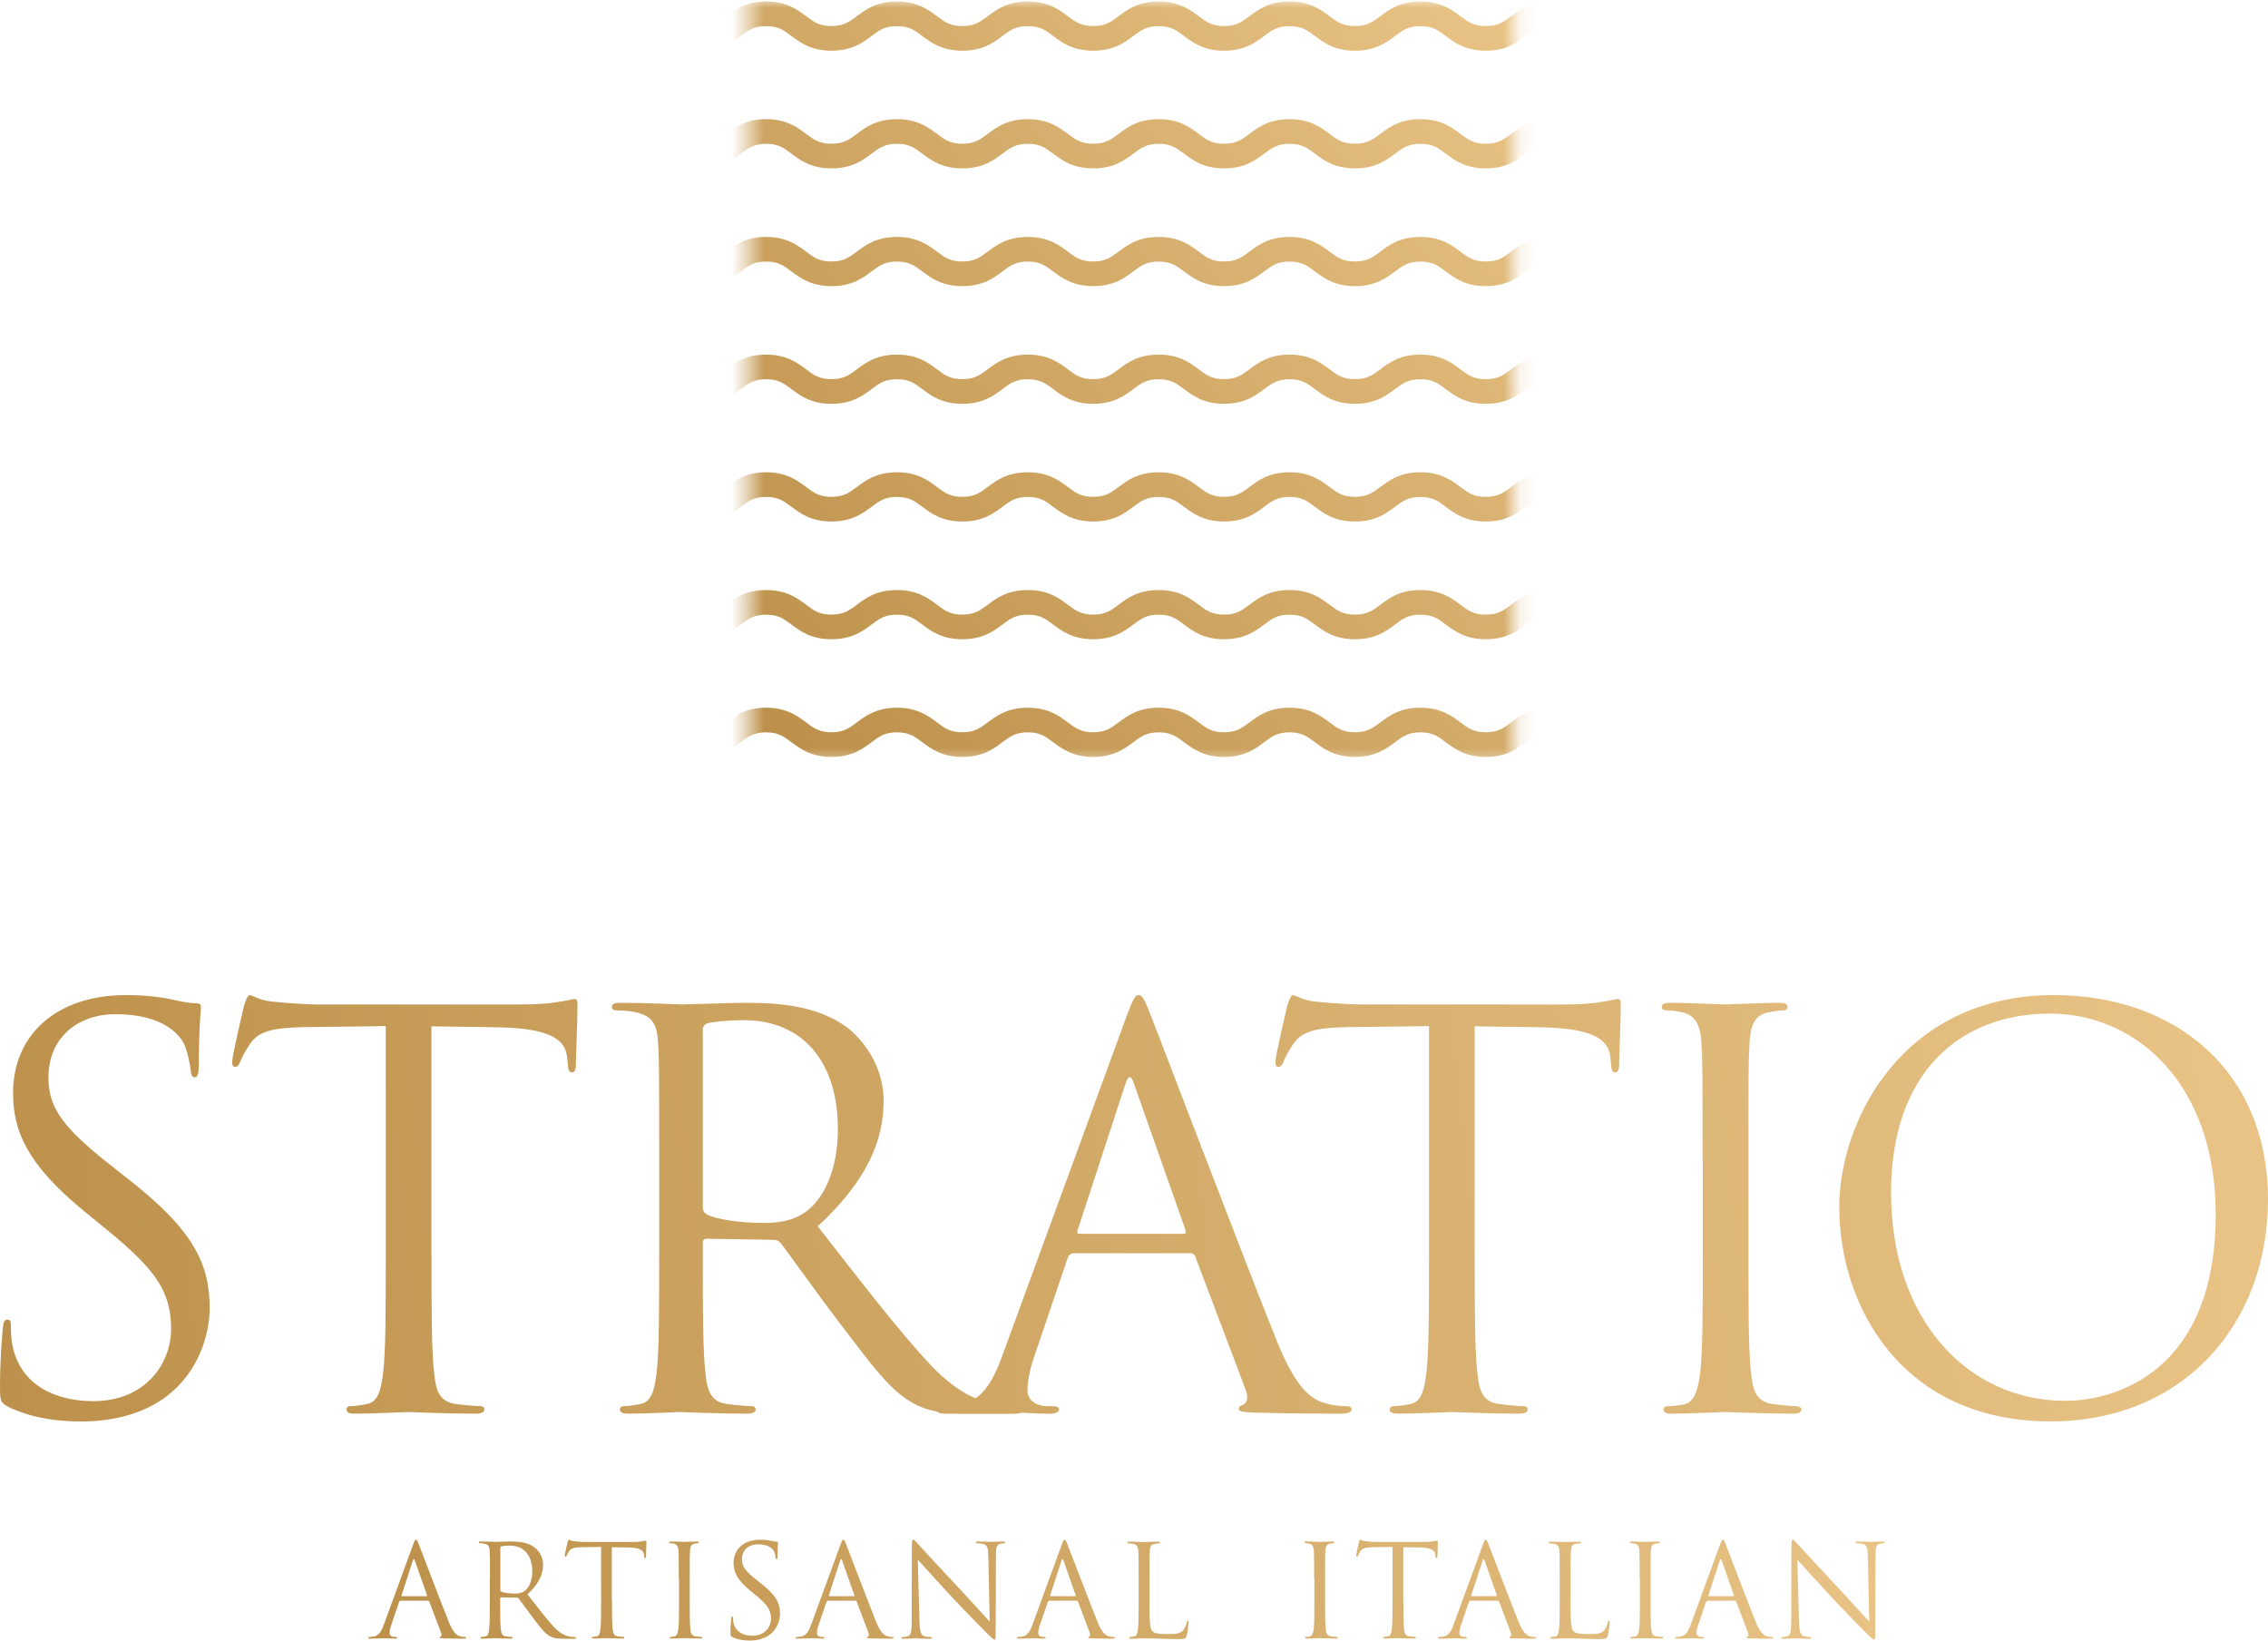<svg width="141" height="102" viewBox="0 0 141 102" fill="none" xmlns="http://www.w3.org/2000/svg">
<g clip-path="url(#clip0_1_617)">
<path d="M0.507 87.46C0.031 87.223 0 87.089 0 86.175C0 84.483 0.134 83.131 0.171 82.59C0.207 82.218 0.274 82.048 0.439 82.048C0.641 82.048 0.677 82.151 0.677 82.419C0.677 82.724 0.677 83.198 0.78 83.668C1.287 86.17 3.525 87.115 5.794 87.115C9.045 87.115 10.637 84.782 10.637 82.621C10.637 80.288 9.655 78.937 6.74 76.537L5.215 75.289C1.623 72.348 0.812 70.253 0.812 67.952C0.812 64.335 3.52 61.869 7.82 61.869C9.144 61.869 10.126 62.003 10.968 62.204C11.614 62.338 11.883 62.374 12.152 62.374C12.421 62.374 12.493 62.441 12.493 62.612C12.493 62.782 12.359 63.896 12.359 66.198C12.359 66.739 12.291 66.977 12.121 66.977C11.919 66.977 11.883 66.806 11.852 66.538C11.816 66.13 11.614 65.217 11.413 64.846C11.211 64.474 10.296 63.055 7.179 63.055C4.843 63.055 3.013 64.51 3.013 66.977C3.013 68.901 3.892 70.119 7.143 72.657L8.089 73.4C12.085 76.543 13.036 78.642 13.036 81.346C13.036 82.734 12.493 85.303 10.157 86.96C8.699 87.976 6.869 88.379 5.045 88.379C3.453 88.379 1.897 88.141 0.507 87.465V87.46Z" fill="url(#paint0_linear_1_617)"/>
<path d="M26.826 78.096C26.826 81.341 26.826 84.014 26.997 85.433C27.1 86.413 27.302 87.156 28.32 87.29C28.796 87.357 29.54 87.424 29.845 87.424C30.046 87.424 30.113 87.527 30.113 87.625C30.113 87.796 29.943 87.894 29.571 87.894C27.71 87.894 25.575 87.79 25.405 87.79C25.234 87.79 23.099 87.894 22.086 87.894C21.714 87.894 21.544 87.826 21.544 87.625C21.544 87.522 21.611 87.424 21.812 87.424C22.117 87.424 22.526 87.357 22.831 87.29C23.508 87.156 23.678 86.413 23.813 85.433C23.983 84.014 23.983 81.341 23.983 78.096V63.793C22.324 63.829 20.629 63.829 18.97 63.86C16.871 63.896 16.054 64.129 15.517 64.944C15.145 65.516 15.041 65.754 14.943 65.991C14.84 66.259 14.742 66.332 14.602 66.332C14.498 66.332 14.431 66.228 14.431 66.027C14.431 65.687 15.108 62.782 15.176 62.514C15.243 62.312 15.377 61.874 15.512 61.874C15.749 61.874 16.085 62.209 17 62.281C17.982 62.385 19.269 62.452 19.678 62.452H32.377C33.463 62.452 34.238 62.385 34.781 62.281C35.288 62.214 35.592 62.111 35.732 62.111C35.903 62.111 35.903 62.312 35.903 62.519C35.903 63.535 35.799 65.867 35.799 66.239C35.799 66.543 35.696 66.677 35.561 66.677C35.391 66.677 35.324 66.574 35.293 66.105C35.293 65.971 35.257 65.867 35.257 65.733C35.153 64.717 34.342 63.943 31.09 63.876C29.669 63.84 28.248 63.84 26.821 63.809V78.111L26.826 78.096Z" fill="url(#paint1_linear_1_617)"/>
<path d="M40.983 72.147C40.983 66.874 40.983 65.924 40.916 64.846C40.849 63.695 40.58 63.153 39.459 62.921C39.19 62.854 38.611 62.818 38.306 62.818C38.172 62.818 38.037 62.751 38.037 62.617C38.037 62.416 38.208 62.349 38.58 62.349C40.105 62.349 42.239 62.452 42.405 62.452C42.777 62.452 45.351 62.349 46.4 62.349C48.535 62.349 50.804 62.55 52.598 63.834C53.446 64.443 54.934 66.1 54.934 68.432C54.934 70.934 53.885 73.436 50.835 76.243C53.611 79.793 55.916 82.801 57.88 84.896C59.71 86.82 61.168 87.197 62.01 87.331C62.651 87.434 63.127 87.434 63.334 87.434C63.504 87.434 63.638 87.538 63.638 87.636C63.638 87.837 63.437 87.904 62.827 87.904H60.423C58.526 87.904 57.679 87.734 56.8 87.259C55.343 86.48 54.159 84.824 52.226 82.29C50.804 80.433 49.212 78.168 48.535 77.285C48.401 77.151 48.297 77.084 48.096 77.084L43.93 77.017C43.759 77.017 43.692 77.12 43.692 77.285V78.096C43.692 81.341 43.692 84.014 43.862 85.433C43.966 86.413 44.167 87.156 45.186 87.29C45.661 87.357 46.406 87.424 46.711 87.424C46.912 87.424 46.979 87.527 46.979 87.625C46.979 87.796 46.809 87.894 46.437 87.894C44.576 87.894 42.441 87.79 42.271 87.79C42.234 87.79 40.105 87.894 39.087 87.894C38.714 87.894 38.544 87.827 38.544 87.625C38.544 87.522 38.611 87.424 38.813 87.424C39.118 87.424 39.526 87.357 39.831 87.29C40.508 87.156 40.679 86.413 40.813 85.433C40.983 84.014 40.983 81.341 40.983 78.096V72.147ZM43.692 75.088C43.692 75.258 43.759 75.392 43.93 75.495C44.436 75.8 45.997 76.037 47.486 76.037C48.297 76.037 49.248 75.934 50.024 75.392C51.207 74.582 52.091 72.755 52.091 70.186C52.091 65.96 49.858 63.427 46.23 63.427C45.212 63.427 44.302 63.53 43.961 63.628C43.79 63.695 43.692 63.829 43.692 64.036V75.093V75.088Z" fill="url(#paint2_linear_1_617)"/>
<path d="M66.724 77.93C66.554 77.93 66.455 78.034 66.383 78.199L64.352 84.184C64.047 85.03 63.876 85.84 63.876 86.449C63.876 87.125 64.517 87.429 65.096 87.429H65.401C65.742 87.429 65.84 87.496 65.84 87.63C65.84 87.832 65.535 87.899 65.23 87.899C64.419 87.899 63.065 87.796 62.693 87.796C62.32 87.796 60.46 87.899 58.868 87.899C58.428 87.899 58.221 87.832 58.221 87.63C58.221 87.496 58.392 87.429 58.697 87.429C58.935 87.429 59.24 87.393 59.508 87.362C61.064 87.161 61.742 85.876 62.351 84.184L70.037 63.19C70.446 62.075 70.58 61.869 70.782 61.869C70.983 61.869 71.123 62.039 71.526 63.086C72.033 64.371 77.351 78.333 79.419 83.472C80.639 86.48 81.621 87.022 82.334 87.223C82.841 87.393 83.383 87.424 83.657 87.424C83.859 87.424 84.029 87.46 84.029 87.625C84.029 87.827 83.724 87.894 83.352 87.894C82.846 87.894 80.37 87.894 78.034 87.827C77.393 87.79 77.015 87.79 77.015 87.589C77.015 87.455 77.119 87.388 77.253 87.352C77.455 87.285 77.661 86.98 77.455 86.439L74.307 78.121C74.24 77.987 74.172 77.92 74.002 77.92H66.719L66.724 77.93ZM73.568 76.713C73.738 76.713 73.738 76.61 73.702 76.475L70.487 67.348C70.317 66.843 70.151 66.843 69.981 67.348L66.998 76.475C66.931 76.646 66.998 76.713 67.102 76.713H73.568Z" fill="url(#paint3_linear_1_617)"/>
<path d="M91.684 78.096C91.684 81.341 91.684 84.014 91.855 85.433C91.958 86.413 92.16 87.156 93.178 87.29C93.654 87.357 94.398 87.424 94.703 87.424C94.904 87.424 94.972 87.527 94.972 87.625C94.972 87.796 94.801 87.894 94.429 87.894C92.568 87.894 90.433 87.79 90.263 87.79C90.092 87.79 87.958 87.894 86.945 87.894C86.572 87.894 86.402 87.826 86.402 87.625C86.402 87.522 86.469 87.424 86.671 87.424C86.976 87.424 87.384 87.357 87.689 87.29C88.366 87.156 88.537 86.413 88.671 85.433C88.841 84.014 88.841 81.341 88.841 78.096V63.793C87.182 63.829 85.487 63.829 83.828 63.86C81.729 63.896 80.913 64.129 80.375 64.944C80.003 65.516 79.9 65.754 79.801 65.991C79.698 66.259 79.6 66.332 79.46 66.332C79.357 66.332 79.29 66.228 79.29 66.027C79.29 65.687 79.967 62.782 80.034 62.514C80.101 62.312 80.235 61.874 80.37 61.874C80.608 61.874 80.944 62.209 81.859 62.281C82.841 62.385 84.128 62.452 84.536 62.452H97.236C98.321 62.452 99.096 62.385 99.639 62.281C100.146 62.214 100.451 62.111 100.59 62.111C100.761 62.111 100.761 62.312 100.761 62.519C100.761 63.535 100.657 65.867 100.657 66.239C100.657 66.543 100.554 66.677 100.42 66.677C100.249 66.677 100.182 66.574 100.151 66.105C100.151 65.971 100.115 65.867 100.115 65.733C100.011 64.717 99.2 63.943 95.949 63.876C94.527 63.84 93.106 63.84 91.679 63.809V78.111L91.684 78.096Z" fill="url(#paint4_linear_1_617)"/>
<path d="M105.847 72.147C105.847 66.874 105.847 65.924 105.78 64.846C105.713 63.695 105.371 63.123 104.627 62.952C104.255 62.849 103.816 62.818 103.578 62.818C103.443 62.818 103.309 62.751 103.309 62.617C103.309 62.416 103.48 62.349 103.852 62.349C104.968 62.349 107.103 62.452 107.273 62.452C107.444 62.452 109.579 62.349 110.592 62.349C110.964 62.349 111.135 62.416 111.135 62.617C111.135 62.751 111 62.818 110.866 62.818C110.628 62.818 110.426 62.854 110.018 62.921C109.103 63.092 108.834 63.664 108.767 64.846C108.7 65.929 108.7 66.874 108.7 72.147V78.096C108.7 81.341 108.7 84.014 108.871 85.433C108.974 86.413 109.176 87.156 110.194 87.29C110.669 87.357 111.378 87.424 111.584 87.424C111.889 87.424 111.993 87.527 111.993 87.625C111.993 87.796 111.858 87.894 111.486 87.894C109.625 87.894 107.454 87.79 107.284 87.79C107.113 87.79 104.979 87.894 103.965 87.894C103.593 87.894 103.423 87.827 103.423 87.625C103.423 87.522 103.49 87.424 103.795 87.424C103.996 87.424 104.369 87.388 104.674 87.321C105.351 87.187 105.552 86.408 105.692 85.427C105.862 84.008 105.862 81.336 105.862 78.09V72.141L105.847 72.147Z" fill="url(#paint5_linear_1_617)"/>
<path d="M114.344 75.088C114.344 69.613 118.34 61.869 127.69 61.869C135.309 61.869 141 66.667 141 74.546C141 82.424 135.65 88.374 127.489 88.374C118.211 88.374 114.35 81.171 114.35 75.088H114.344ZM137.749 75.495C137.749 67.379 132.802 63.019 127.453 63.019C121.798 63.019 117.565 66.739 117.565 74.143C117.565 82.022 122.304 87.094 128.404 87.094C131.453 87.094 137.749 85.335 137.749 75.495Z" fill="url(#paint6_linear_1_617)"/>
<path d="M24.898 99.529C24.857 99.529 24.836 99.554 24.816 99.591L24.335 101.004C24.262 101.205 24.221 101.396 24.221 101.541C24.221 101.701 24.371 101.773 24.511 101.773H24.583C24.666 101.773 24.686 101.788 24.686 101.819C24.686 101.866 24.614 101.881 24.541 101.881C24.35 101.881 24.03 101.856 23.942 101.856C23.854 101.856 23.415 101.881 23.037 101.881C22.934 101.881 22.887 101.866 22.887 101.819C22.887 101.788 22.929 101.773 23.001 101.773C23.058 101.773 23.13 101.763 23.192 101.758C23.559 101.711 23.72 101.407 23.864 101.004L25.684 96.035C25.782 95.772 25.813 95.726 25.86 95.726C25.906 95.726 25.942 95.767 26.035 96.015C26.154 96.319 27.415 99.621 27.901 100.839C28.191 101.551 28.423 101.68 28.589 101.727C28.708 101.768 28.837 101.773 28.899 101.773C28.945 101.773 28.987 101.783 28.987 101.819C28.987 101.866 28.914 101.881 28.826 101.881C28.708 101.881 28.123 101.881 27.57 101.866C27.421 101.856 27.328 101.856 27.328 101.809C27.328 101.778 27.353 101.763 27.384 101.752C27.431 101.737 27.483 101.665 27.431 101.536L26.687 99.57C26.671 99.539 26.656 99.523 26.614 99.523H24.893L24.898 99.529ZM26.516 99.24C26.557 99.24 26.557 99.214 26.547 99.183L25.787 97.021C25.746 96.902 25.704 96.902 25.668 97.021L24.965 99.183C24.95 99.224 24.965 99.24 24.991 99.24H26.521H26.516Z" fill="url(#paint7_linear_1_617)"/>
<path d="M30.46 98.156C30.46 96.907 30.46 96.686 30.444 96.428C30.429 96.154 30.362 96.025 30.098 95.974C30.036 95.958 29.896 95.948 29.824 95.948C29.793 95.948 29.762 95.932 29.762 95.901C29.762 95.855 29.803 95.84 29.891 95.84C30.253 95.84 30.754 95.865 30.796 95.865C30.884 95.865 31.494 95.84 31.742 95.84C32.248 95.84 32.786 95.886 33.21 96.19C33.411 96.335 33.763 96.727 33.763 97.279C33.763 97.872 33.515 98.46 32.791 99.126C33.447 99.967 33.995 100.679 34.455 101.174C34.889 101.629 35.231 101.716 35.432 101.752C35.582 101.778 35.696 101.778 35.742 101.778C35.784 101.778 35.815 101.804 35.815 101.825C35.815 101.871 35.768 101.887 35.623 101.887H35.055C34.605 101.887 34.404 101.845 34.197 101.737C33.851 101.551 33.571 101.159 33.117 100.561C32.781 100.122 32.403 99.585 32.243 99.379C32.212 99.348 32.186 99.332 32.14 99.332L31.152 99.317C31.111 99.317 31.096 99.343 31.096 99.379V99.57C31.096 100.339 31.096 100.968 31.137 101.303C31.163 101.536 31.209 101.711 31.447 101.742C31.561 101.758 31.736 101.773 31.809 101.773C31.855 101.773 31.871 101.799 31.871 101.819C31.871 101.861 31.829 101.881 31.742 101.881C31.302 101.881 30.796 101.856 30.754 101.856C30.744 101.856 30.243 101.881 30 101.881C29.912 101.881 29.871 101.866 29.871 101.819C29.871 101.794 29.886 101.773 29.933 101.773C30.005 101.773 30.103 101.758 30.175 101.742C30.336 101.711 30.377 101.536 30.408 101.303C30.45 100.968 30.45 100.333 30.45 99.57V98.161L30.46 98.156ZM31.101 98.853C31.101 98.894 31.116 98.925 31.158 98.951C31.276 99.023 31.649 99.08 32 99.08C32.191 99.08 32.419 99.054 32.6 98.93C32.879 98.739 33.091 98.306 33.091 97.697C33.091 96.696 32.563 96.097 31.706 96.097C31.463 96.097 31.251 96.123 31.168 96.144C31.127 96.159 31.106 96.19 31.106 96.242V98.858L31.101 98.853Z" fill="url(#paint8_linear_1_617)"/>
<path d="M38.048 99.565C38.048 100.333 38.048 100.963 38.089 101.298C38.115 101.53 38.161 101.706 38.399 101.737C38.513 101.752 38.689 101.768 38.761 101.768C38.807 101.768 38.823 101.794 38.823 101.814C38.823 101.856 38.782 101.876 38.694 101.876C38.254 101.876 37.748 101.85 37.706 101.85C37.665 101.85 37.164 101.876 36.921 101.876C36.833 101.876 36.792 101.861 36.792 101.814C36.792 101.788 36.807 101.768 36.854 101.768C36.926 101.768 37.024 101.752 37.097 101.737C37.257 101.706 37.298 101.53 37.329 101.298C37.37 100.963 37.37 100.328 37.37 99.565V96.18C36.978 96.19 36.58 96.19 36.187 96.195C35.691 96.206 35.499 96.257 35.37 96.453C35.282 96.588 35.257 96.644 35.236 96.701C35.21 96.763 35.189 96.784 35.153 96.784C35.127 96.784 35.112 96.758 35.112 96.711C35.112 96.629 35.272 95.943 35.288 95.881C35.303 95.834 35.334 95.731 35.37 95.731C35.427 95.731 35.505 95.814 35.722 95.829C35.954 95.855 36.259 95.87 36.352 95.87H39.355C39.614 95.87 39.795 95.855 39.924 95.829C40.043 95.814 40.115 95.788 40.146 95.788C40.188 95.788 40.188 95.834 40.188 95.886C40.188 96.128 40.162 96.675 40.162 96.768C40.162 96.84 40.136 96.871 40.105 96.871C40.063 96.871 40.048 96.846 40.043 96.737C40.043 96.706 40.032 96.68 40.032 96.65C40.007 96.407 39.815 96.226 39.045 96.211C38.709 96.201 38.373 96.201 38.037 96.195V99.58L38.048 99.565Z" fill="url(#paint9_linear_1_617)"/>
<path d="M42.198 98.156C42.198 96.907 42.198 96.686 42.183 96.428C42.167 96.154 42.084 96.02 41.909 95.979C41.821 95.953 41.718 95.948 41.661 95.948C41.63 95.948 41.599 95.932 41.599 95.901C41.599 95.855 41.64 95.84 41.728 95.84C41.992 95.84 42.498 95.865 42.539 95.865C42.581 95.865 43.082 95.84 43.325 95.84C43.413 95.84 43.454 95.855 43.454 95.901C43.454 95.932 43.423 95.948 43.392 95.948C43.335 95.948 43.289 95.958 43.191 95.974C42.974 96.015 42.911 96.149 42.896 96.428C42.88 96.686 42.88 96.907 42.88 98.156V99.565C42.88 100.333 42.88 100.963 42.922 101.298C42.948 101.531 42.994 101.706 43.232 101.737C43.346 101.752 43.511 101.768 43.563 101.768C43.635 101.768 43.661 101.794 43.661 101.814C43.661 101.856 43.63 101.876 43.542 101.876C43.103 101.876 42.591 101.85 42.55 101.85C42.508 101.85 42.007 101.876 41.764 101.876C41.676 101.876 41.635 101.861 41.635 101.814C41.635 101.788 41.65 101.768 41.723 101.768C41.769 101.768 41.857 101.758 41.929 101.742C42.09 101.711 42.136 101.525 42.172 101.293C42.214 100.958 42.214 100.323 42.214 99.559V98.151L42.198 98.156Z" fill="url(#paint10_linear_1_617)"/>
<path d="M45.532 101.783C45.418 101.727 45.413 101.696 45.413 101.479C45.413 101.076 45.444 100.757 45.455 100.633C45.465 100.545 45.48 100.504 45.517 100.504C45.563 100.504 45.573 100.53 45.573 100.591C45.573 100.664 45.573 100.777 45.599 100.886C45.718 101.479 46.251 101.701 46.783 101.701C47.553 101.701 47.93 101.149 47.93 100.638C47.93 100.086 47.698 99.766 47.01 99.198L46.649 98.904C45.801 98.208 45.605 97.712 45.605 97.171C45.605 96.314 46.245 95.731 47.264 95.731C47.574 95.731 47.806 95.762 48.008 95.814C48.158 95.845 48.225 95.855 48.287 95.855C48.349 95.855 48.37 95.87 48.37 95.912C48.37 95.953 48.339 96.216 48.339 96.758C48.339 96.887 48.323 96.944 48.282 96.944C48.235 96.944 48.225 96.902 48.22 96.84C48.209 96.742 48.163 96.531 48.117 96.438C48.07 96.35 47.853 96.015 47.114 96.015C46.561 96.015 46.127 96.361 46.127 96.944C46.127 97.398 46.333 97.687 47.103 98.285L47.326 98.46C48.272 99.204 48.494 99.699 48.494 100.339C48.494 100.669 48.365 101.272 47.812 101.665C47.465 101.907 47.036 102 46.602 102C46.225 102 45.858 101.943 45.527 101.783H45.532Z" fill="url(#paint11_linear_1_617)"/>
<path d="M51.466 99.529C51.425 99.529 51.404 99.554 51.383 99.591L50.903 101.004C50.83 101.205 50.789 101.396 50.789 101.541C50.789 101.701 50.939 101.773 51.078 101.773H51.151C51.233 101.773 51.254 101.788 51.254 101.819C51.254 101.866 51.182 101.881 51.109 101.881C50.918 101.881 50.597 101.856 50.51 101.856C50.422 101.856 49.982 101.881 49.605 101.881C49.502 101.881 49.455 101.866 49.455 101.819C49.455 101.788 49.497 101.773 49.569 101.773C49.626 101.773 49.698 101.763 49.76 101.758C50.127 101.711 50.287 101.407 50.432 101.004L52.252 96.035C52.35 95.772 52.381 95.726 52.427 95.726C52.474 95.726 52.51 95.767 52.603 96.015C52.722 96.319 53.983 99.621 54.469 100.839C54.758 101.551 54.991 101.68 55.156 101.727C55.275 101.768 55.404 101.773 55.467 101.773C55.513 101.773 55.554 101.783 55.554 101.819C55.554 101.866 55.482 101.881 55.394 101.881C55.275 101.881 54.691 101.881 54.138 101.866C53.988 101.856 53.895 101.856 53.895 101.809C53.895 101.778 53.921 101.763 53.952 101.752C53.999 101.737 54.05 101.665 53.999 101.536L53.254 99.57C53.239 99.539 53.223 99.523 53.182 99.523H51.461L51.466 99.529ZM53.084 99.24C53.125 99.24 53.125 99.214 53.115 99.183L52.355 97.021C52.314 96.902 52.272 96.902 52.236 97.021L51.533 99.183C51.518 99.224 51.533 99.24 51.559 99.24H53.089H53.084Z" fill="url(#paint12_linear_1_617)"/>
<path d="M56.681 99.529C56.681 96.639 56.697 97.681 56.691 96.128C56.691 95.819 56.717 95.726 56.779 95.726C56.841 95.726 56.981 95.901 57.059 95.984C57.177 96.118 58.371 97.408 59.607 98.729C60.398 99.575 61.271 100.55 61.529 100.818L61.442 96.753C61.431 96.232 61.38 96.056 61.132 95.994C60.987 95.963 60.858 95.953 60.785 95.953C60.697 95.953 60.672 95.927 60.672 95.896C60.672 95.85 60.733 95.84 60.832 95.84C61.194 95.84 61.576 95.865 61.664 95.865C61.752 95.865 62.015 95.84 62.346 95.84C62.434 95.84 62.491 95.85 62.491 95.896C62.491 95.927 62.46 95.943 62.403 95.953C62.341 95.963 62.289 95.969 62.196 95.984C61.974 96.03 61.917 96.154 61.917 96.706L61.902 101.376C61.902 101.902 61.886 101.943 61.829 101.943C61.767 101.943 61.669 101.856 61.245 101.432C61.157 101.35 60.005 100.179 59.152 99.265C58.221 98.264 57.317 97.258 57.059 96.969L57.162 100.803C57.177 101.458 57.26 101.665 57.472 101.732C57.622 101.773 57.803 101.778 57.875 101.778C57.916 101.778 57.937 101.794 57.937 101.825C57.937 101.871 57.891 101.887 57.792 101.887C57.338 101.887 57.017 101.861 56.945 101.861C56.872 101.861 56.536 101.887 56.175 101.887C56.092 101.887 56.045 101.876 56.045 101.825C56.045 101.794 56.071 101.778 56.107 101.778C56.169 101.778 56.314 101.768 56.438 101.732C56.64 101.675 56.681 101.443 56.681 100.715V99.534V99.529Z" fill="url(#paint13_linear_1_617)"/>
<path d="M65.225 99.529C65.184 99.529 65.163 99.554 65.143 99.591L64.662 101.004C64.59 101.205 64.548 101.396 64.548 101.541C64.548 101.701 64.698 101.773 64.838 101.773H64.91C64.993 101.773 65.013 101.788 65.013 101.819C65.013 101.866 64.941 101.881 64.869 101.881C64.677 101.881 64.357 101.856 64.269 101.856C64.181 101.856 63.742 101.881 63.364 101.881C63.261 101.881 63.215 101.866 63.215 101.819C63.215 101.788 63.256 101.773 63.328 101.773C63.385 101.773 63.458 101.763 63.52 101.758C63.886 101.711 64.047 101.407 64.192 101.004L66.011 96.035C66.109 95.772 66.14 95.726 66.187 95.726C66.233 95.726 66.269 95.767 66.362 96.015C66.481 96.319 67.743 99.621 68.228 100.839C68.518 101.551 68.75 101.68 68.916 101.727C69.035 101.768 69.164 101.773 69.226 101.773C69.272 101.773 69.314 101.783 69.314 101.819C69.314 101.866 69.241 101.881 69.154 101.881C69.035 101.881 68.451 101.881 67.897 101.866C67.748 101.856 67.655 101.856 67.655 101.809C67.655 101.778 67.68 101.763 67.712 101.752C67.758 101.737 67.81 101.665 67.758 101.536L67.014 99.57C66.998 99.539 66.983 99.523 66.941 99.523H65.22L65.225 99.529ZM66.843 99.24C66.885 99.24 66.885 99.214 66.874 99.183L66.114 97.021C66.073 96.902 66.032 96.902 65.995 97.021L65.293 99.183C65.277 99.224 65.293 99.24 65.318 99.24H66.848H66.843Z" fill="url(#paint14_linear_1_617)"/>
<path d="M71.459 99.58C71.459 100.757 71.49 101.267 71.635 101.412C71.764 101.541 71.971 101.598 72.596 101.598C73.02 101.598 73.371 101.587 73.568 101.355C73.671 101.226 73.754 101.025 73.775 100.875C73.785 100.813 73.8 100.772 73.847 100.772C73.888 100.772 73.893 100.803 73.893 100.891C73.893 100.978 73.837 101.458 73.775 101.69C73.718 101.876 73.692 101.907 73.268 101.907C72.581 101.907 71.898 101.861 71.123 101.861C70.875 101.861 70.632 101.886 70.337 101.886C70.249 101.886 70.208 101.871 70.208 101.825C70.208 101.799 70.224 101.778 70.27 101.778C70.342 101.778 70.441 101.763 70.513 101.747C70.673 101.716 70.715 101.541 70.746 101.309C70.787 100.973 70.787 100.339 70.787 99.575V98.166C70.787 96.918 70.787 96.696 70.771 96.438C70.756 96.165 70.689 96.035 70.425 95.984C70.363 95.968 70.224 95.958 70.151 95.958C70.12 95.958 70.089 95.943 70.089 95.912C70.089 95.865 70.13 95.85 70.218 95.85C70.58 95.85 71.082 95.876 71.123 95.876C71.164 95.876 71.748 95.85 71.986 95.85C72.074 95.85 72.115 95.865 72.115 95.912C72.115 95.943 72.084 95.958 72.053 95.958C71.996 95.958 71.883 95.968 71.79 95.984C71.557 96.025 71.495 96.159 71.48 96.438C71.464 96.696 71.464 96.918 71.464 98.166V99.59L71.459 99.58Z" fill="url(#paint15_linear_1_617)"/>
<path d="M81.698 98.156C81.698 96.907 81.698 96.686 81.683 96.428C81.667 96.154 81.585 96.02 81.409 95.979C81.321 95.953 81.218 95.948 81.161 95.948C81.13 95.948 81.099 95.932 81.099 95.901C81.099 95.855 81.14 95.84 81.228 95.84C81.492 95.84 81.998 95.865 82.039 95.865C82.081 95.865 82.582 95.84 82.825 95.84C82.913 95.84 82.954 95.855 82.954 95.901C82.954 95.932 82.923 95.948 82.892 95.948C82.835 95.948 82.789 95.958 82.691 95.974C82.474 96.015 82.412 96.149 82.396 96.428C82.38 96.686 82.38 96.907 82.38 98.156V99.565C82.38 100.333 82.38 100.963 82.422 101.298C82.448 101.531 82.494 101.706 82.732 101.737C82.846 101.752 83.011 101.768 83.063 101.768C83.135 101.768 83.161 101.794 83.161 101.814C83.161 101.856 83.13 101.876 83.042 101.876C82.603 101.876 82.091 101.85 82.05 101.85C82.008 101.85 81.507 101.876 81.264 101.876C81.176 101.876 81.135 101.861 81.135 101.814C81.135 101.788 81.15 101.768 81.223 101.768C81.269 101.768 81.357 101.758 81.429 101.742C81.59 101.711 81.636 101.525 81.672 101.293C81.714 100.958 81.714 100.323 81.714 99.559V98.151L81.698 98.156Z" fill="url(#paint16_linear_1_617)"/>
<path d="M87.249 99.565C87.249 100.333 87.249 100.963 87.291 101.298C87.317 101.53 87.363 101.706 87.601 101.737C87.715 101.752 87.891 101.768 87.963 101.768C88.009 101.768 88.025 101.794 88.025 101.814C88.025 101.856 87.984 101.876 87.896 101.876C87.456 101.876 86.95 101.85 86.908 101.85C86.867 101.85 86.366 101.876 86.123 101.876C86.035 101.876 85.993 101.861 85.993 101.814C85.993 101.788 86.009 101.768 86.056 101.768C86.128 101.768 86.226 101.752 86.299 101.737C86.459 101.706 86.5 101.53 86.531 101.298C86.572 100.963 86.572 100.328 86.572 99.565V96.18C86.18 96.19 85.782 96.19 85.389 96.195C84.893 96.206 84.701 96.257 84.572 96.453C84.484 96.588 84.458 96.644 84.438 96.701C84.412 96.763 84.391 96.784 84.355 96.784C84.329 96.784 84.314 96.758 84.314 96.711C84.314 96.629 84.474 95.943 84.489 95.881C84.505 95.834 84.536 95.731 84.572 95.731C84.629 95.731 84.707 95.814 84.924 95.829C85.156 95.855 85.461 95.87 85.554 95.87H88.557C88.816 95.87 88.997 95.855 89.126 95.829C89.245 95.814 89.317 95.788 89.348 95.788C89.389 95.788 89.389 95.834 89.389 95.886C89.389 96.128 89.364 96.675 89.364 96.768C89.364 96.84 89.338 96.871 89.307 96.871C89.265 96.871 89.25 96.846 89.245 96.737C89.245 96.706 89.234 96.68 89.234 96.65C89.209 96.407 89.017 96.226 88.247 96.211C87.911 96.201 87.575 96.201 87.239 96.195V99.58L87.249 99.565Z" fill="url(#paint17_linear_1_617)"/>
<path d="M91.405 99.529C91.364 99.529 91.343 99.554 91.323 99.591L90.842 101.004C90.769 101.205 90.728 101.396 90.728 101.541C90.728 101.701 90.878 101.773 91.018 101.773H91.09C91.173 101.773 91.193 101.788 91.193 101.819C91.193 101.866 91.121 101.881 91.049 101.881C90.857 101.881 90.537 101.856 90.449 101.856C90.361 101.856 89.922 101.881 89.544 101.881C89.441 101.881 89.395 101.866 89.395 101.819C89.395 101.788 89.436 101.773 89.508 101.773C89.565 101.773 89.638 101.763 89.7 101.758C90.067 101.711 90.227 101.407 90.371 101.004L92.191 96.035C92.289 95.772 92.32 95.726 92.367 95.726C92.413 95.726 92.449 95.767 92.542 96.015C92.661 96.319 93.922 99.621 94.408 100.839C94.698 101.551 94.93 101.68 95.096 101.727C95.215 101.768 95.344 101.773 95.406 101.773C95.452 101.773 95.494 101.783 95.494 101.819C95.494 101.866 95.421 101.881 95.334 101.881C95.215 101.881 94.631 101.881 94.078 101.866C93.928 101.856 93.835 101.856 93.835 101.809C93.835 101.778 93.86 101.763 93.891 101.752C93.938 101.737 93.99 101.665 93.938 101.536L93.194 99.57C93.178 99.539 93.163 99.523 93.121 99.523H91.4L91.405 99.529ZM93.023 99.24C93.064 99.24 93.064 99.214 93.054 99.183L92.294 97.021C92.253 96.902 92.212 96.902 92.175 97.021L91.472 99.183C91.457 99.224 91.472 99.24 91.498 99.24H93.028H93.023Z" fill="url(#paint18_linear_1_617)"/>
<path d="M97.639 99.58C97.639 100.757 97.67 101.267 97.815 101.412C97.944 101.541 98.151 101.598 98.776 101.598C99.2 101.598 99.551 101.587 99.748 101.355C99.851 101.226 99.934 101.025 99.954 100.875C99.965 100.813 99.98 100.772 100.027 100.772C100.068 100.772 100.073 100.803 100.073 100.891C100.073 100.978 100.016 101.458 99.954 101.69C99.898 101.876 99.872 101.907 99.448 101.907C98.76 101.907 98.078 101.861 97.303 101.861C97.055 101.861 96.812 101.886 96.517 101.886C96.429 101.886 96.388 101.871 96.388 101.825C96.388 101.799 96.403 101.778 96.45 101.778C96.522 101.778 96.621 101.763 96.693 101.747C96.853 101.716 96.894 101.541 96.925 101.309C96.967 100.973 96.967 100.339 96.967 99.575V98.166C96.967 96.918 96.967 96.696 96.951 96.438C96.936 96.165 96.869 96.035 96.605 95.984C96.543 95.968 96.403 95.958 96.331 95.958C96.3 95.958 96.269 95.943 96.269 95.912C96.269 95.865 96.311 95.85 96.398 95.85C96.76 95.85 97.261 95.876 97.303 95.876C97.344 95.876 97.928 95.85 98.166 95.85C98.254 95.85 98.295 95.865 98.295 95.912C98.295 95.943 98.264 95.958 98.233 95.958C98.176 95.958 98.063 95.968 97.97 95.984C97.737 96.025 97.675 96.159 97.659 96.438C97.644 96.696 97.644 96.918 97.644 98.166V99.59L97.639 99.58Z" fill="url(#paint19_linear_1_617)"/>
<path d="M101.934 98.156C101.934 96.907 101.934 96.686 101.919 96.428C101.903 96.154 101.82 96.02 101.645 95.979C101.557 95.953 101.453 95.948 101.397 95.948C101.366 95.948 101.335 95.932 101.335 95.901C101.335 95.855 101.376 95.84 101.464 95.84C101.727 95.84 102.234 95.865 102.275 95.865C102.317 95.865 102.818 95.84 103.061 95.84C103.149 95.84 103.19 95.855 103.19 95.901C103.19 95.932 103.159 95.948 103.128 95.948C103.071 95.948 103.025 95.958 102.927 95.974C102.709 96.015 102.647 96.149 102.632 96.428C102.616 96.686 102.616 96.907 102.616 98.156V99.565C102.616 100.333 102.616 100.963 102.658 101.298C102.684 101.531 102.73 101.706 102.968 101.737C103.082 101.752 103.247 101.768 103.299 101.768C103.371 101.768 103.397 101.794 103.397 101.814C103.397 101.856 103.366 101.876 103.278 101.876C102.839 101.876 102.327 101.85 102.286 101.85C102.244 101.85 101.743 101.876 101.5 101.876C101.412 101.876 101.371 101.861 101.371 101.814C101.371 101.788 101.386 101.768 101.459 101.768C101.505 101.768 101.593 101.758 101.665 101.742C101.826 101.711 101.872 101.525 101.908 101.293C101.95 100.958 101.95 100.323 101.95 99.559V98.151L101.934 98.156Z" fill="url(#paint20_linear_1_617)"/>
<path d="M106.147 99.529C106.105 99.529 106.085 99.554 106.064 99.591L105.583 101.004C105.511 101.205 105.47 101.396 105.47 101.541C105.47 101.701 105.619 101.773 105.759 101.773H105.831C105.914 101.773 105.935 101.788 105.935 101.819C105.935 101.866 105.862 101.881 105.79 101.881C105.599 101.881 105.278 101.856 105.19 101.856C105.103 101.856 104.663 101.881 104.286 101.881C104.183 101.881 104.136 101.866 104.136 101.819C104.136 101.788 104.177 101.773 104.25 101.773C104.307 101.773 104.379 101.763 104.441 101.758C104.808 101.711 104.968 101.407 105.113 101.004L106.932 96.035C107.031 95.772 107.062 95.726 107.108 95.726C107.155 95.726 107.191 95.767 107.284 96.015C107.403 96.319 108.664 99.621 109.15 100.839C109.439 101.551 109.672 101.68 109.837 101.727C109.956 101.768 110.085 101.773 110.147 101.773C110.194 101.773 110.235 101.783 110.235 101.819C110.235 101.866 110.163 101.881 110.075 101.881C109.956 101.881 109.372 101.881 108.819 101.866C108.669 101.856 108.576 101.856 108.576 101.809C108.576 101.778 108.602 101.763 108.633 101.752C108.679 101.737 108.731 101.665 108.679 101.536L107.935 99.57C107.92 99.539 107.904 99.523 107.863 99.523H106.142L106.147 99.529ZM107.765 99.24C107.806 99.24 107.806 99.214 107.796 99.183L107.036 97.021C106.994 96.902 106.953 96.902 106.917 97.021L106.214 99.183C106.198 99.224 106.214 99.24 106.24 99.24H107.77H107.765Z" fill="url(#paint21_linear_1_617)"/>
<path d="M111.362 99.529C111.362 96.639 111.378 97.681 111.372 96.128C111.372 95.819 111.398 95.726 111.46 95.726C111.522 95.726 111.662 95.901 111.739 95.984C111.858 96.118 113.052 97.408 114.288 98.729C115.078 99.575 115.952 100.55 116.21 100.818L116.123 96.753C116.112 96.232 116.061 96.056 115.812 95.994C115.668 95.963 115.538 95.953 115.466 95.953C115.378 95.953 115.352 95.927 115.352 95.896C115.352 95.85 115.414 95.84 115.513 95.84C115.874 95.84 116.257 95.865 116.345 95.865C116.433 95.865 116.696 95.84 117.027 95.84C117.115 95.84 117.172 95.85 117.172 95.896C117.172 95.927 117.141 95.943 117.084 95.953C117.022 95.963 116.97 95.969 116.877 95.984C116.655 96.03 116.598 96.154 116.598 96.706L116.583 101.376C116.583 101.902 116.567 101.943 116.51 101.943C116.448 101.943 116.35 101.856 115.926 101.432C115.838 101.35 114.686 100.179 113.833 99.265C112.902 98.264 111.998 97.258 111.739 96.969L111.843 100.803C111.858 101.458 111.941 101.665 112.153 101.732C112.303 101.773 112.484 101.778 112.556 101.778C112.597 101.778 112.618 101.794 112.618 101.825C112.618 101.871 112.572 101.887 112.473 101.887C112.019 101.887 111.698 101.861 111.626 101.861C111.553 101.861 111.217 101.887 110.856 101.887C110.773 101.887 110.726 101.876 110.726 101.825C110.726 101.794 110.752 101.778 110.788 101.778C110.85 101.778 110.995 101.768 111.119 101.732C111.321 101.675 111.362 101.443 111.362 100.715V99.534V99.529Z" fill="url(#paint22_linear_1_617)"/>
<mask id="mask0_1_617" style="mask-type:luminance" maskUnits="userSpaceOnUse" x="46" y="0" width="49" height="48">
<path d="M94.14 0H46.54V47.515H94.14V0Z" fill="white"/>
</mask>
<g mask="url(#mask0_1_617)">
<path d="M117.544 47.061H116.779C115.507 47.061 114.83 46.55 114.282 46.142C113.812 45.786 113.471 45.533 112.711 45.533C111.951 45.533 111.61 45.791 111.14 46.142C110.597 46.55 109.92 47.061 108.643 47.061C107.367 47.061 106.695 46.55 106.147 46.142C105.676 45.786 105.335 45.533 104.575 45.533C103.816 45.533 103.474 45.791 103.004 46.142C102.461 46.55 101.784 47.061 100.508 47.061C99.231 47.061 98.559 46.55 98.011 46.142C97.541 45.786 97.2 45.533 96.44 45.533C95.68 45.533 95.339 45.791 94.868 46.142C94.326 46.55 93.648 47.061 92.372 47.061C91.095 47.061 90.423 46.55 89.875 46.142C89.405 45.786 89.064 45.533 88.304 45.533C87.544 45.533 87.203 45.791 86.733 46.142C86.19 46.55 85.513 47.061 84.236 47.061C82.959 47.061 82.287 46.55 81.74 46.142C81.269 45.786 80.928 45.533 80.168 45.533C79.409 45.533 79.067 45.791 78.597 46.142C78.054 46.55 77.377 47.061 76.1 47.061C74.824 47.061 74.152 46.55 73.604 46.142C73.133 45.786 72.792 45.533 72.033 45.533C71.273 45.533 70.932 45.791 70.461 46.142C69.918 46.55 69.241 47.061 67.965 47.061C66.688 47.061 66.016 46.55 65.468 46.142C64.998 45.786 64.657 45.533 63.897 45.533C63.137 45.533 62.796 45.791 62.326 46.142C61.783 46.55 61.106 47.061 59.829 47.061C58.552 47.061 57.88 46.55 57.333 46.142C56.862 45.786 56.521 45.533 55.761 45.533C55.001 45.533 54.66 45.791 54.19 46.142C53.647 46.55 52.97 47.061 51.693 47.061C50.417 47.061 49.745 46.55 49.197 46.142C48.726 45.786 48.385 45.533 47.626 45.533C46.866 45.533 46.525 45.791 46.054 46.142C45.511 46.55 44.834 47.061 43.558 47.061C42.281 47.061 41.609 46.55 41.061 46.142C40.591 45.786 40.25 45.533 39.49 45.533C38.73 45.533 38.389 45.791 37.918 46.142C37.376 46.55 36.699 47.061 35.422 47.061C34.145 47.061 33.473 46.55 32.925 46.142C32.455 45.786 32.114 45.533 31.354 45.533H30.589V44.001H31.354C32.626 44.001 33.303 44.512 33.851 44.919C34.321 45.275 34.662 45.528 35.422 45.528C36.182 45.528 36.523 45.27 36.993 44.919C37.536 44.512 38.213 44.001 39.49 44.001C40.766 44.001 41.438 44.512 41.986 44.919C42.457 45.275 42.798 45.528 43.558 45.528C44.317 45.528 44.659 45.27 45.129 44.919C45.672 44.512 46.349 44.001 47.626 44.001C48.902 44.001 49.574 44.512 50.122 44.919C50.592 45.275 50.934 45.528 51.693 45.528C52.453 45.528 52.794 45.27 53.265 44.919C53.807 44.512 54.484 44.001 55.761 44.001C57.038 44.001 57.71 44.512 58.258 44.919C58.728 45.275 59.069 45.528 59.829 45.528C60.589 45.528 60.93 45.27 61.4 44.919C61.943 44.512 62.62 44.001 63.897 44.001C65.174 44.001 65.846 44.512 66.393 44.919C66.864 45.275 67.205 45.528 67.965 45.528C68.725 45.528 69.066 45.27 69.536 44.919C70.079 44.512 70.756 44.001 72.033 44.001C73.309 44.001 73.981 44.512 74.529 44.919C74.999 45.275 75.341 45.528 76.1 45.528C76.86 45.528 77.201 45.27 77.672 44.919C78.215 44.512 78.892 44.001 80.168 44.001C81.445 44.001 82.117 44.512 82.665 44.919C83.135 45.275 83.476 45.528 84.236 45.528C84.996 45.528 85.337 45.27 85.808 44.919C86.35 44.512 87.027 44.001 88.304 44.001C89.581 44.001 90.253 44.512 90.8 44.919C91.271 45.275 91.612 45.528 92.372 45.528C93.132 45.528 93.473 45.27 93.943 44.919C94.486 44.512 95.163 44.001 96.44 44.001C97.716 44.001 98.388 44.512 98.936 44.919C99.407 45.275 99.748 45.528 100.508 45.528C101.267 45.528 101.609 45.27 102.079 44.919C102.622 44.512 103.299 44.001 104.575 44.001C105.852 44.001 106.524 44.512 107.072 44.919C107.542 45.275 107.883 45.528 108.643 45.528C109.403 45.528 109.744 45.27 110.215 44.919C110.757 44.512 111.434 44.001 112.711 44.001C113.988 44.001 114.66 44.512 115.208 44.919C115.678 45.275 116.019 45.528 116.779 45.528H117.544V47.061Z" fill="url(#paint23_linear_1_617)"/>
<path d="M117.544 39.744H116.779C115.507 39.744 114.83 39.233 114.282 38.826C113.812 38.47 113.471 38.217 112.711 38.217C111.951 38.217 111.61 38.475 111.14 38.826C110.597 39.233 109.92 39.744 108.643 39.744C107.367 39.744 106.695 39.233 106.147 38.826C105.676 38.47 105.335 38.217 104.575 38.217C103.816 38.217 103.474 38.475 103.004 38.826C102.461 39.233 101.784 39.744 100.508 39.744C99.231 39.744 98.559 39.233 98.011 38.826C97.541 38.47 97.2 38.217 96.44 38.217C95.68 38.217 95.339 38.475 94.868 38.826C94.326 39.233 93.648 39.744 92.372 39.744C91.095 39.744 90.423 39.233 89.875 38.826C89.405 38.47 89.064 38.217 88.304 38.217C87.544 38.217 87.203 38.475 86.733 38.826C86.19 39.233 85.513 39.744 84.236 39.744C82.959 39.744 82.287 39.233 81.74 38.826C81.269 38.47 80.928 38.217 80.168 38.217C79.409 38.217 79.067 38.475 78.597 38.826C78.054 39.233 77.377 39.744 76.1 39.744C74.824 39.744 74.152 39.233 73.604 38.826C73.133 38.47 72.792 38.217 72.033 38.217C71.273 38.217 70.932 38.475 70.461 38.826C69.918 39.233 69.241 39.744 67.965 39.744C66.688 39.744 66.016 39.233 65.468 38.826C64.998 38.47 64.657 38.217 63.897 38.217C63.137 38.217 62.796 38.475 62.326 38.826C61.783 39.233 61.106 39.744 59.829 39.744C58.552 39.744 57.88 39.233 57.333 38.826C56.862 38.47 56.521 38.217 55.761 38.217C55.001 38.217 54.66 38.475 54.19 38.826C53.647 39.233 52.97 39.744 51.693 39.744C50.417 39.744 49.745 39.233 49.197 38.826C48.726 38.47 48.385 38.217 47.626 38.217C46.866 38.217 46.525 38.475 46.054 38.826C45.511 39.233 44.834 39.744 43.558 39.744C42.281 39.744 41.609 39.233 41.061 38.826C40.591 38.47 40.25 38.217 39.49 38.217C38.73 38.217 38.389 38.475 37.918 38.826C37.376 39.233 36.699 39.744 35.422 39.744C34.145 39.744 33.473 39.233 32.925 38.826C32.455 38.47 32.114 38.217 31.354 38.217H30.589V36.685H31.354C32.626 36.685 33.303 37.196 33.851 37.603C34.321 37.959 34.662 38.212 35.422 38.212C36.182 38.212 36.523 37.954 36.993 37.603C37.536 37.196 38.213 36.685 39.49 36.685C40.766 36.685 41.438 37.196 41.986 37.603C42.457 37.959 42.798 38.212 43.558 38.212C44.317 38.212 44.659 37.954 45.129 37.603C45.672 37.196 46.349 36.685 47.626 36.685C48.902 36.685 49.574 37.196 50.122 37.603C50.592 37.959 50.934 38.212 51.693 38.212C52.453 38.212 52.794 37.954 53.265 37.603C53.807 37.196 54.484 36.685 55.761 36.685C57.038 36.685 57.71 37.196 58.258 37.603C58.728 37.959 59.069 38.212 59.829 38.212C60.589 38.212 60.93 37.954 61.4 37.603C61.943 37.196 62.62 36.685 63.897 36.685C65.174 36.685 65.846 37.196 66.393 37.603C66.864 37.959 67.205 38.212 67.965 38.212C68.725 38.212 69.066 37.954 69.536 37.603C70.079 37.196 70.756 36.685 72.033 36.685C73.309 36.685 73.981 37.196 74.529 37.603C74.999 37.959 75.341 38.212 76.1 38.212C76.86 38.212 77.201 37.954 77.672 37.603C78.215 37.196 78.892 36.685 80.168 36.685C81.445 36.685 82.117 37.196 82.665 37.603C83.135 37.959 83.476 38.212 84.236 38.212C84.996 38.212 85.337 37.954 85.808 37.603C86.35 37.196 87.027 36.685 88.304 36.685C89.581 36.685 90.253 37.196 90.8 37.603C91.271 37.959 91.612 38.212 92.372 38.212C93.132 38.212 93.473 37.954 93.943 37.603C94.486 37.196 95.163 36.685 96.44 36.685C97.716 36.685 98.388 37.196 98.936 37.603C99.407 37.959 99.748 38.212 100.508 38.212C101.267 38.212 101.609 37.954 102.079 37.603C102.622 37.196 103.299 36.685 104.575 36.685C105.852 36.685 106.524 37.196 107.072 37.603C107.542 37.959 107.883 38.212 108.643 38.212C109.403 38.212 109.744 37.954 110.215 37.603C110.757 37.196 111.434 36.685 112.711 36.685C113.988 36.685 114.66 37.196 115.208 37.603C115.678 37.959 116.019 38.212 116.779 38.212H117.544V39.744Z" fill="url(#paint24_linear_1_617)"/>
<path d="M117.544 32.423H116.779C115.507 32.423 114.83 31.912 114.282 31.505C113.812 31.148 113.471 30.896 112.711 30.896C111.951 30.896 111.61 31.154 111.14 31.505C110.597 31.912 109.92 32.423 108.643 32.423C107.367 32.423 106.695 31.912 106.147 31.505C105.676 31.148 105.335 30.896 104.575 30.896C103.816 30.896 103.474 31.154 103.004 31.505C102.461 31.912 101.784 32.423 100.508 32.423C99.231 32.423 98.559 31.912 98.011 31.505C97.541 31.148 97.2 30.896 96.44 30.896C95.68 30.896 95.339 31.154 94.868 31.505C94.326 31.912 93.648 32.423 92.372 32.423C91.095 32.423 90.423 31.912 89.875 31.505C89.405 31.148 89.064 30.896 88.304 30.896C87.544 30.896 87.203 31.154 86.733 31.505C86.19 31.912 85.513 32.423 84.236 32.423C82.959 32.423 82.287 31.912 81.74 31.505C81.269 31.148 80.928 30.896 80.168 30.896C79.409 30.896 79.067 31.154 78.597 31.505C78.054 31.912 77.377 32.423 76.1 32.423C74.824 32.423 74.152 31.912 73.604 31.505C73.133 31.148 72.792 30.896 72.033 30.896C71.273 30.896 70.932 31.154 70.461 31.505C69.918 31.912 69.241 32.423 67.965 32.423C66.688 32.423 66.016 31.912 65.468 31.505C64.998 31.148 64.657 30.896 63.897 30.896C63.137 30.896 62.796 31.154 62.326 31.505C61.783 31.912 61.106 32.423 59.829 32.423C58.552 32.423 57.88 31.912 57.333 31.505C56.862 31.148 56.521 30.896 55.761 30.896C55.001 30.896 54.66 31.154 54.19 31.505C53.647 31.912 52.97 32.423 51.693 32.423C50.417 32.423 49.745 31.912 49.197 31.505C48.726 31.148 48.385 30.896 47.626 30.896C46.866 30.896 46.525 31.154 46.054 31.505C45.511 31.912 44.834 32.423 43.558 32.423C42.281 32.423 41.609 31.912 41.061 31.505C40.591 31.148 40.25 30.896 39.49 30.896C38.73 30.896 38.389 31.154 37.918 31.505C37.376 31.912 36.699 32.423 35.422 32.423C34.145 32.423 33.473 31.912 32.925 31.505C32.455 31.148 32.114 30.896 31.354 30.896H30.589V29.363H31.354C32.626 29.363 33.303 29.874 33.851 30.282C34.321 30.638 34.662 30.89 35.422 30.89C36.182 30.89 36.523 30.633 36.993 30.282C37.536 29.874 38.213 29.363 39.49 29.363C40.766 29.363 41.438 29.874 41.986 30.282C42.457 30.638 42.798 30.89 43.558 30.89C44.317 30.89 44.659 30.633 45.129 30.282C45.672 29.874 46.349 29.363 47.626 29.363C48.902 29.363 49.574 29.874 50.122 30.282C50.592 30.638 50.934 30.89 51.693 30.89C52.453 30.89 52.794 30.633 53.265 30.282C53.807 29.874 54.484 29.363 55.761 29.363C57.038 29.363 57.71 29.874 58.258 30.282C58.728 30.638 59.069 30.89 59.829 30.89C60.589 30.89 60.93 30.633 61.4 30.282C61.943 29.874 62.62 29.363 63.897 29.363C65.174 29.363 65.846 29.874 66.393 30.282C66.864 30.638 67.205 30.89 67.965 30.89C68.725 30.89 69.066 30.633 69.536 30.282C70.079 29.874 70.756 29.363 72.033 29.363C73.309 29.363 73.981 29.874 74.529 30.282C74.999 30.638 75.341 30.89 76.1 30.89C76.86 30.89 77.201 30.633 77.672 30.282C78.215 29.874 78.892 29.363 80.168 29.363C81.445 29.363 82.117 29.874 82.665 30.282C83.135 30.638 83.476 30.89 84.236 30.89C84.996 30.89 85.337 30.633 85.808 30.282C86.35 29.874 87.027 29.363 88.304 29.363C89.581 29.363 90.253 29.874 90.8 30.282C91.271 30.638 91.612 30.89 92.372 30.89C93.132 30.89 93.473 30.633 93.943 30.282C94.486 29.874 95.163 29.363 96.44 29.363C97.716 29.363 98.388 29.874 98.936 30.282C99.407 30.638 99.748 30.89 100.508 30.89C101.267 30.89 101.609 30.633 102.079 30.282C102.622 29.874 103.299 29.363 104.575 29.363C105.852 29.363 106.524 29.874 107.072 30.282C107.542 30.638 107.883 30.89 108.643 30.89C109.403 30.89 109.744 30.633 110.215 30.282C110.757 29.874 111.434 29.363 112.711 29.363C113.988 29.363 114.66 29.874 115.208 30.282C115.678 30.638 116.019 30.89 116.779 30.89H117.544V32.423Z" fill="url(#paint25_linear_1_617)"/>
<path d="M117.544 25.107H116.779C115.507 25.107 114.83 24.596 114.282 24.188C113.812 23.832 113.471 23.579 112.711 23.579C111.951 23.579 111.61 23.837 111.14 24.188C110.597 24.596 109.92 25.107 108.643 25.107C107.367 25.107 106.695 24.596 106.147 24.188C105.676 23.832 105.335 23.579 104.575 23.579C103.816 23.579 103.474 23.837 103.004 24.188C102.461 24.596 101.784 25.107 100.508 25.107C99.231 25.107 98.559 24.596 98.011 24.188C97.541 23.832 97.2 23.579 96.44 23.579C95.68 23.579 95.339 23.837 94.868 24.188C94.326 24.596 93.648 25.107 92.372 25.107C91.095 25.107 90.423 24.596 89.875 24.188C89.405 23.832 89.064 23.579 88.304 23.579C87.544 23.579 87.203 23.837 86.733 24.188C86.19 24.596 85.513 25.107 84.236 25.107C82.959 25.107 82.287 24.596 81.74 24.188C81.269 23.832 80.928 23.579 80.168 23.579C79.409 23.579 79.067 23.837 78.597 24.188C78.054 24.596 77.377 25.107 76.1 25.107C74.824 25.107 74.152 24.596 73.604 24.188C73.133 23.832 72.792 23.579 72.033 23.579C71.273 23.579 70.932 23.837 70.461 24.188C69.918 24.596 69.241 25.107 67.965 25.107C66.688 25.107 66.016 24.596 65.468 24.188C64.998 23.832 64.657 23.579 63.897 23.579C63.137 23.579 62.796 23.837 62.326 24.188C61.783 24.596 61.106 25.107 59.829 25.107C58.552 25.107 57.88 24.596 57.333 24.188C56.862 23.832 56.521 23.579 55.761 23.579C55.001 23.579 54.66 23.837 54.19 24.188C53.647 24.596 52.97 25.107 51.693 25.107C50.417 25.107 49.745 24.596 49.197 24.188C48.726 23.832 48.385 23.579 47.626 23.579C46.866 23.579 46.525 23.837 46.054 24.188C45.511 24.596 44.834 25.107 43.558 25.107C42.281 25.107 41.609 24.596 41.061 24.188C40.591 23.832 40.25 23.579 39.49 23.579C38.73 23.579 38.389 23.837 37.918 24.188C37.376 24.596 36.699 25.107 35.422 25.107C34.145 25.107 33.473 24.596 32.925 24.188C32.455 23.832 32.114 23.579 31.354 23.579H30.589V22.047H31.354C32.626 22.047 33.303 22.558 33.851 22.965C34.321 23.321 34.662 23.574 35.422 23.574C36.182 23.574 36.523 23.316 36.993 22.965C37.536 22.558 38.213 22.047 39.49 22.047C40.766 22.047 41.438 22.558 41.986 22.965C42.457 23.321 42.798 23.574 43.558 23.574C44.317 23.574 44.659 23.316 45.129 22.965C45.672 22.558 46.349 22.047 47.626 22.047C48.902 22.047 49.574 22.558 50.122 22.965C50.592 23.321 50.934 23.574 51.693 23.574C52.453 23.574 52.794 23.316 53.265 22.965C53.807 22.558 54.484 22.047 55.761 22.047C57.038 22.047 57.71 22.558 58.258 22.965C58.728 23.321 59.069 23.574 59.829 23.574C60.589 23.574 60.93 23.316 61.4 22.965C61.943 22.558 62.62 22.047 63.897 22.047C65.174 22.047 65.846 22.558 66.393 22.965C66.864 23.321 67.205 23.574 67.965 23.574C68.725 23.574 69.066 23.316 69.536 22.965C70.079 22.558 70.756 22.047 72.033 22.047C73.309 22.047 73.981 22.558 74.529 22.965C74.999 23.321 75.341 23.574 76.1 23.574C76.86 23.574 77.201 23.316 77.672 22.965C78.215 22.558 78.892 22.047 80.168 22.047C81.445 22.047 82.117 22.558 82.665 22.965C83.135 23.321 83.476 23.574 84.236 23.574C84.996 23.574 85.337 23.316 85.808 22.965C86.35 22.558 87.027 22.047 88.304 22.047C89.581 22.047 90.253 22.558 90.8 22.965C91.271 23.321 91.612 23.574 92.372 23.574C93.132 23.574 93.473 23.316 93.943 22.965C94.486 22.558 95.163 22.047 96.44 22.047C97.716 22.047 98.388 22.558 98.936 22.965C99.407 23.321 99.748 23.574 100.508 23.574C101.267 23.574 101.609 23.316 102.079 22.965C102.622 22.558 103.299 22.047 104.575 22.047C105.852 22.047 106.524 22.558 107.072 22.965C107.542 23.321 107.883 23.574 108.643 23.574C109.403 23.574 109.744 23.316 110.215 22.965C110.757 22.558 111.434 22.047 112.711 22.047C113.988 22.047 114.66 22.558 115.208 22.965C115.678 23.321 116.019 23.574 116.779 23.574H117.544V25.107Z" fill="url(#paint26_linear_1_617)"/>
<path d="M117.544 17.79H116.779C115.507 17.79 114.83 17.28 114.282 16.872C113.812 16.516 113.471 16.263 112.711 16.263C111.951 16.263 111.61 16.521 111.14 16.872C110.597 17.28 109.92 17.79 108.643 17.79C107.367 17.79 106.695 17.28 106.147 16.872C105.676 16.516 105.335 16.263 104.575 16.263C103.816 16.263 103.474 16.521 103.004 16.872C102.461 17.28 101.784 17.79 100.508 17.79C99.231 17.79 98.559 17.28 98.011 16.872C97.541 16.516 97.2 16.263 96.44 16.263C95.68 16.263 95.339 16.521 94.868 16.872C94.326 17.28 93.648 17.79 92.372 17.79C91.095 17.79 90.423 17.28 89.875 16.872C89.405 16.516 89.064 16.263 88.304 16.263C87.544 16.263 87.203 16.521 86.733 16.872C86.19 17.28 85.513 17.79 84.236 17.79C82.959 17.79 82.287 17.28 81.74 16.872C81.269 16.516 80.928 16.263 80.168 16.263C79.409 16.263 79.067 16.521 78.597 16.872C78.054 17.28 77.377 17.79 76.1 17.79C74.824 17.79 74.152 17.28 73.604 16.872C73.133 16.516 72.792 16.263 72.033 16.263C71.273 16.263 70.932 16.521 70.461 16.872C69.918 17.28 69.241 17.79 67.965 17.79C66.688 17.79 66.016 17.28 65.468 16.872C64.998 16.516 64.657 16.263 63.897 16.263C63.137 16.263 62.796 16.521 62.326 16.872C61.783 17.28 61.106 17.79 59.829 17.79C58.552 17.79 57.88 17.28 57.333 16.872C56.862 16.516 56.521 16.263 55.761 16.263C55.001 16.263 54.66 16.521 54.19 16.872C53.647 17.28 52.97 17.79 51.693 17.79C50.417 17.79 49.745 17.28 49.197 16.872C48.726 16.516 48.385 16.263 47.626 16.263C46.866 16.263 46.525 16.521 46.054 16.872C45.511 17.28 44.834 17.79 43.558 17.79C42.281 17.79 41.609 17.28 41.061 16.872C40.591 16.516 40.25 16.263 39.49 16.263C38.73 16.263 38.389 16.521 37.918 16.872C37.376 17.28 36.699 17.79 35.422 17.79C34.145 17.79 33.473 17.28 32.925 16.872C32.455 16.516 32.114 16.263 31.354 16.263H30.589V14.731H31.354C32.626 14.731 33.303 15.242 33.851 15.649C34.321 16.005 34.662 16.258 35.422 16.258C36.182 16.258 36.523 16 36.993 15.649C37.536 15.242 38.213 14.731 39.49 14.731C40.766 14.731 41.438 15.242 41.986 15.649C42.457 16.005 42.798 16.258 43.558 16.258C44.317 16.258 44.659 16 45.129 15.649C45.672 15.242 46.349 14.731 47.626 14.731C48.902 14.731 49.574 15.242 50.122 15.649C50.592 16.005 50.934 16.258 51.693 16.258C52.453 16.258 52.794 16 53.265 15.649C53.807 15.242 54.484 14.731 55.761 14.731C57.038 14.731 57.71 15.242 58.258 15.649C58.728 16.005 59.069 16.258 59.829 16.258C60.589 16.258 60.93 16 61.4 15.649C61.943 15.242 62.62 14.731 63.897 14.731C65.174 14.731 65.846 15.242 66.393 15.649C66.864 16.005 67.205 16.258 67.965 16.258C68.725 16.258 69.066 16 69.536 15.649C70.079 15.242 70.756 14.731 72.033 14.731C73.309 14.731 73.981 15.242 74.529 15.649C74.999 16.005 75.341 16.258 76.1 16.258C76.86 16.258 77.201 16 77.672 15.649C78.215 15.242 78.892 14.731 80.168 14.731C81.445 14.731 82.117 15.242 82.665 15.649C83.135 16.005 83.476 16.258 84.236 16.258C84.996 16.258 85.337 16 85.808 15.649C86.35 15.242 87.027 14.731 88.304 14.731C89.581 14.731 90.253 15.242 90.8 15.649C91.271 16.005 91.612 16.258 92.372 16.258C93.132 16.258 93.473 16 93.943 15.649C94.486 15.242 95.163 14.731 96.44 14.731C97.716 14.731 98.388 15.242 98.936 15.649C99.407 16.005 99.748 16.258 100.508 16.258C101.267 16.258 101.609 16 102.079 15.649C102.622 15.242 103.299 14.731 104.575 14.731C105.852 14.731 106.524 15.242 107.072 15.649C107.542 16.005 107.883 16.258 108.643 16.258C109.403 16.258 109.744 16 110.215 15.649C110.757 15.242 111.434 14.731 112.711 14.731C113.988 14.731 114.66 15.242 115.208 15.649C115.678 16.005 116.019 16.258 116.779 16.258H117.544V17.79Z" fill="url(#paint27_linear_1_617)"/>
<path d="M117.544 10.469H116.779C115.507 10.469 114.83 9.958 114.282 9.55C113.812 9.194 113.471 8.942 112.711 8.942C111.951 8.942 111.61 9.2 111.14 9.55C110.597 9.958 109.92 10.469 108.643 10.469C107.367 10.469 106.695 9.958 106.147 9.55C105.676 9.194 105.335 8.942 104.575 8.942C103.816 8.942 103.474 9.2 103.004 9.55C102.461 9.958 101.784 10.469 100.508 10.469C99.231 10.469 98.559 9.958 98.011 9.55C97.541 9.194 97.2 8.942 96.44 8.942C95.68 8.942 95.339 9.2 94.868 9.55C94.326 9.958 93.648 10.469 92.372 10.469C91.095 10.469 90.423 9.958 89.875 9.55C89.405 9.194 89.064 8.942 88.304 8.942C87.544 8.942 87.203 9.2 86.733 9.55C86.19 9.958 85.513 10.469 84.236 10.469C82.959 10.469 82.287 9.958 81.74 9.55C81.269 9.194 80.928 8.942 80.168 8.942C79.409 8.942 79.067 9.2 78.597 9.55C78.054 9.958 77.377 10.469 76.1 10.469C74.824 10.469 74.152 9.958 73.604 9.55C73.133 9.194 72.792 8.942 72.033 8.942C71.273 8.942 70.932 9.2 70.461 9.55C69.918 9.958 69.241 10.469 67.965 10.469C66.688 10.469 66.016 9.958 65.468 9.55C64.998 9.194 64.657 8.942 63.897 8.942C63.137 8.942 62.796 9.2 62.326 9.55C61.783 9.958 61.106 10.469 59.829 10.469C58.552 10.469 57.88 9.958 57.333 9.55C56.862 9.194 56.521 8.942 55.761 8.942C55.001 8.942 54.66 9.2 54.19 9.55C53.647 9.958 52.97 10.469 51.693 10.469C50.417 10.469 49.745 9.958 49.197 9.55C48.726 9.194 48.385 8.942 47.626 8.942C46.866 8.942 46.525 9.2 46.054 9.55C45.511 9.958 44.834 10.469 43.558 10.469C42.281 10.469 41.609 9.958 41.061 9.55C40.591 9.194 40.25 8.942 39.49 8.942C38.73 8.942 38.389 9.2 37.918 9.55C37.376 9.958 36.699 10.469 35.422 10.469C34.145 10.469 33.473 9.958 32.925 9.55C32.455 9.194 32.114 8.942 31.354 8.942H30.589V7.409H31.354C32.626 7.409 33.303 7.92 33.851 8.328C34.321 8.684 34.662 8.936 35.422 8.936C36.182 8.936 36.523 8.678 36.993 8.328C37.536 7.92 38.213 7.409 39.49 7.409C40.766 7.409 41.438 7.92 41.986 8.328C42.457 8.684 42.798 8.936 43.558 8.936C44.317 8.936 44.659 8.678 45.129 8.328C45.672 7.92 46.349 7.409 47.626 7.409C48.902 7.409 49.574 7.92 50.122 8.328C50.592 8.684 50.934 8.936 51.693 8.936C52.453 8.936 52.794 8.678 53.265 8.328C53.807 7.92 54.484 7.409 55.761 7.409C57.038 7.409 57.71 7.92 58.258 8.328C58.728 8.684 59.069 8.936 59.829 8.936C60.589 8.936 60.93 8.678 61.4 8.328C61.943 7.92 62.62 7.409 63.897 7.409C65.174 7.409 65.846 7.92 66.393 8.328C66.864 8.684 67.205 8.936 67.965 8.936C68.725 8.936 69.066 8.678 69.536 8.328C70.079 7.92 70.756 7.409 72.033 7.409C73.309 7.409 73.981 7.92 74.529 8.328C74.999 8.684 75.341 8.936 76.1 8.936C76.86 8.936 77.201 8.678 77.672 8.328C78.215 7.92 78.892 7.409 80.168 7.409C81.445 7.409 82.117 7.92 82.665 8.328C83.135 8.684 83.476 8.936 84.236 8.936C84.996 8.936 85.337 8.678 85.808 8.328C86.35 7.92 87.027 7.409 88.304 7.409C89.581 7.409 90.253 7.92 90.8 8.328C91.271 8.684 91.612 8.936 92.372 8.936C93.132 8.936 93.473 8.678 93.943 8.328C94.486 7.92 95.163 7.409 96.44 7.409C97.716 7.409 98.388 7.92 98.936 8.328C99.407 8.684 99.748 8.936 100.508 8.936C101.267 8.936 101.609 8.678 102.079 8.328C102.622 7.92 103.299 7.409 104.575 7.409C105.852 7.409 106.524 7.92 107.072 8.328C107.542 8.684 107.883 8.936 108.643 8.936C109.403 8.936 109.744 8.678 110.215 8.328C110.757 7.92 111.434 7.409 112.711 7.409C113.988 7.409 114.66 7.92 115.208 8.328C115.678 8.684 116.019 8.936 116.779 8.936H117.544V10.469Z" fill="url(#paint28_linear_1_617)"/>
<path d="M117.544 3.153H116.779C115.507 3.153 114.83 2.642 114.282 2.234C113.812 1.878 113.471 1.625 112.711 1.625C111.951 1.625 111.61 1.883 111.14 2.234C110.597 2.642 109.92 3.153 108.643 3.153C107.372 3.153 106.695 2.642 106.147 2.234C105.676 1.878 105.335 1.625 104.575 1.625C103.816 1.625 103.474 1.883 103.004 2.234C102.461 2.642 101.784 3.153 100.508 3.153C99.236 3.153 98.559 2.642 98.011 2.234C97.541 1.878 97.2 1.625 96.44 1.625C95.68 1.625 95.339 1.883 94.868 2.234C94.326 2.642 93.648 3.153 92.372 3.153C91.1 3.153 90.423 2.642 89.875 2.234C89.405 1.878 89.064 1.625 88.304 1.625C87.544 1.625 87.203 1.883 86.733 2.234C86.19 2.642 85.513 3.153 84.236 3.153C82.965 3.153 82.287 2.642 81.74 2.234C81.269 1.878 80.928 1.625 80.168 1.625C79.409 1.625 79.067 1.883 78.597 2.234C78.054 2.642 77.377 3.153 76.1 3.153C74.829 3.153 74.152 2.642 73.604 2.234C73.133 1.878 72.792 1.625 72.033 1.625C71.273 1.625 70.932 1.883 70.461 2.234C69.918 2.642 69.241 3.153 67.965 3.153C66.693 3.153 66.016 2.642 65.468 2.234C64.998 1.878 64.657 1.625 63.897 1.625C63.137 1.625 62.796 1.883 62.326 2.234C61.783 2.642 61.106 3.153 59.829 3.153C58.557 3.153 57.88 2.642 57.333 2.234C56.862 1.878 56.521 1.625 55.761 1.625C55.001 1.625 54.66 1.883 54.19 2.234C53.647 2.642 52.97 3.153 51.693 3.153C50.422 3.153 49.745 2.642 49.197 2.234C48.726 1.878 48.385 1.625 47.626 1.625C46.866 1.625 46.525 1.883 46.054 2.234C45.511 2.642 44.834 3.153 43.558 3.153C42.286 3.153 41.609 2.642 41.061 2.234C40.591 1.878 40.25 1.625 39.49 1.625C38.73 1.625 38.389 1.883 37.918 2.234C37.376 2.642 36.699 3.153 35.422 3.153C34.15 3.153 33.473 2.642 32.925 2.234C32.455 1.878 32.114 1.625 31.354 1.625H30.589V0.093H31.354C32.626 0.093 33.303 0.604 33.851 1.011C34.321 1.367 34.662 1.62 35.422 1.62C36.182 1.62 36.523 1.362 36.993 1.011C37.536 0.604 38.213 0.093 39.49 0.093C40.761 0.093 41.438 0.604 41.986 1.011C42.457 1.367 42.798 1.62 43.558 1.62C44.317 1.62 44.659 1.362 45.129 1.011C45.672 0.604 46.349 0.093 47.626 0.093C48.897 0.093 49.574 0.604 50.122 1.011C50.592 1.367 50.934 1.62 51.693 1.62C52.453 1.62 52.794 1.362 53.265 1.011C53.807 0.604 54.484 0.093 55.761 0.093C57.033 0.093 57.71 0.604 58.258 1.011C58.728 1.367 59.069 1.62 59.829 1.62C60.589 1.62 60.93 1.362 61.4 1.011C61.943 0.604 62.62 0.093 63.897 0.093C65.168 0.093 65.846 0.604 66.393 1.011C66.864 1.367 67.205 1.62 67.965 1.62C68.725 1.62 69.066 1.362 69.536 1.011C70.079 0.604 70.756 0.093 72.033 0.093C73.304 0.093 73.981 0.604 74.529 1.011C74.999 1.367 75.341 1.62 76.1 1.62C76.86 1.62 77.201 1.362 77.672 1.011C78.215 0.604 78.892 0.093 80.168 0.093C81.44 0.093 82.117 0.604 82.665 1.011C83.135 1.367 83.476 1.62 84.236 1.62C84.996 1.62 85.337 1.362 85.808 1.011C86.35 0.604 87.027 0.093 88.304 0.093C89.576 0.093 90.253 0.604 90.8 1.011C91.271 1.367 91.612 1.62 92.372 1.62C93.132 1.62 93.473 1.362 93.943 1.011C94.486 0.604 95.163 0.093 96.44 0.093C97.711 0.093 98.388 0.604 98.936 1.011C99.407 1.367 99.748 1.62 100.508 1.62C101.267 1.62 101.609 1.362 102.079 1.011C102.622 0.604 103.299 0.093 104.575 0.093C105.847 0.093 106.524 0.604 107.072 1.011C107.542 1.367 107.883 1.62 108.643 1.62C109.403 1.62 109.744 1.362 110.215 1.011C110.757 0.604 111.434 0.093 112.711 0.093C113.983 0.093 114.66 0.604 115.208 1.011C115.678 1.367 116.019 1.62 116.779 1.62H117.544V3.153Z" fill="url(#paint29_linear_1_617)"/>
</g>
</g>
<defs>
<linearGradient id="paint0_linear_1_617" x1="-1.427" y1="75.944" x2="137.201" y2="61.477" gradientUnits="userSpaceOnUse">
<stop stop-color="#BD914B"/>
<stop offset="1" stop-color="#E8C385"/>
</linearGradient>
<linearGradient id="paint1_linear_1_617" x1="-1.277" y1="77.368" x2="137.351" y2="62.901" gradientUnits="userSpaceOnUse">
<stop stop-color="#BD914B"/>
<stop offset="1" stop-color="#E8C385"/>
</linearGradient>
<linearGradient id="paint2_linear_1_617" x1="-0.951" y1="80.5" x2="137.676" y2="66.033" gradientUnits="userSpaceOnUse">
<stop stop-color="#BD914B"/>
<stop offset="1" stop-color="#E8C385"/>
</linearGradient>
<linearGradient id="paint3_linear_1_617" x1="-0.693" y1="82.977" x2="137.935" y2="68.51" gradientUnits="userSpaceOnUse">
<stop stop-color="#BD914B"/>
<stop offset="1" stop-color="#E8C385"/>
</linearGradient>
<linearGradient id="paint4_linear_1_617" x1="-0.584" y1="84.039" x2="138.048" y2="69.573" gradientUnits="userSpaceOnUse">
<stop stop-color="#BD914B"/>
<stop offset="1" stop-color="#E8C385"/>
</linearGradient>
<linearGradient id="paint5_linear_1_617" x1="-0.341" y1="86.351" x2="138.286" y2="71.884" gradientUnits="userSpaceOnUse">
<stop stop-color="#BD914B"/>
<stop offset="1" stop-color="#E8C385"/>
</linearGradient>
<linearGradient id="paint6_linear_1_617" x1="-0.129" y1="88.399" x2="138.503" y2="73.932" gradientUnits="userSpaceOnUse">
<stop stop-color="#BD914B"/>
<stop offset="1" stop-color="#E8C385"/>
</linearGradient>
<linearGradient id="paint7_linear_1_617" x1="23.441" y1="99.028" x2="116.561" y2="93.767" gradientUnits="userSpaceOnUse">
<stop stop-color="#BD914B"/>
<stop offset="1" stop-color="#E8C385"/>
</linearGradient>
<linearGradient id="paint8_linear_1_617" x1="23.461" y1="99.384" x2="116.581" y2="94.129" gradientUnits="userSpaceOnUse">
<stop stop-color="#BD914B"/>
<stop offset="1" stop-color="#E8C385"/>
</linearGradient>
<linearGradient id="paint9_linear_1_617" x1="23.472" y1="99.57" x2="116.592" y2="94.309" gradientUnits="userSpaceOnUse">
<stop stop-color="#BD914B"/>
<stop offset="1" stop-color="#E8C385"/>
</linearGradient>
<linearGradient id="paint10_linear_1_617" x1="23.492" y1="99.941" x2="116.612" y2="94.68" gradientUnits="userSpaceOnUse">
<stop stop-color="#BD914B"/>
<stop offset="1" stop-color="#E8C385"/>
</linearGradient>
<linearGradient id="paint11_linear_1_617" x1="23.503" y1="100.184" x2="116.628" y2="94.923" gradientUnits="userSpaceOnUse">
<stop stop-color="#BD914B"/>
<stop offset="1" stop-color="#E8C385"/>
</linearGradient>
<linearGradient id="paint12_linear_1_617" x1="23.523" y1="100.519" x2="116.644" y2="95.258" gradientUnits="userSpaceOnUse">
<stop stop-color="#BD914B"/>
<stop offset="1" stop-color="#E8C385"/>
</linearGradient>
<linearGradient id="paint13_linear_1_617" x1="23.544" y1="100.849" x2="116.664" y2="95.589" gradientUnits="userSpaceOnUse">
<stop stop-color="#BD914B"/>
<stop offset="1" stop-color="#E8C385"/>
</linearGradient>
<linearGradient id="paint14_linear_1_617" x1="23.57" y1="101.288" x2="116.69" y2="96.027" gradientUnits="userSpaceOnUse">
<stop stop-color="#BD914B"/>
<stop offset="1" stop-color="#E8C385"/>
</linearGradient>
<linearGradient id="paint15_linear_1_617" x1="23.585" y1="101.587" x2="116.706" y2="96.326" gradientUnits="userSpaceOnUse">
<stop stop-color="#BD914B"/>
<stop offset="1" stop-color="#E8C385"/>
</linearGradient>
<linearGradient id="paint16_linear_1_617" x1="23.616" y1="102.155" x2="116.737" y2="96.894" gradientUnits="userSpaceOnUse">
<stop stop-color="#BD914B"/>
<stop offset="1" stop-color="#E8C385"/>
</linearGradient>
<linearGradient id="paint17_linear_1_617" x1="23.627" y1="102.33" x2="116.747" y2="97.069" gradientUnits="userSpaceOnUse">
<stop stop-color="#BD914B"/>
<stop offset="1" stop-color="#E8C385"/>
</linearGradient>
<linearGradient id="paint18_linear_1_617" x1="23.652" y1="102.758" x2="116.773" y2="97.498" gradientUnits="userSpaceOnUse">
<stop stop-color="#BD914B"/>
<stop offset="1" stop-color="#E8C385"/>
</linearGradient>
<linearGradient id="paint19_linear_1_617" x1="23.668" y1="103.058" x2="116.788" y2="97.797" gradientUnits="userSpaceOnUse">
<stop stop-color="#BD914B"/>
<stop offset="1" stop-color="#E8C385"/>
</linearGradient>
<linearGradient id="paint20_linear_1_617" x1="23.678" y1="103.29" x2="116.804" y2="98.029" gradientUnits="userSpaceOnUse">
<stop stop-color="#BD914B"/>
<stop offset="1" stop-color="#E8C385"/>
</linearGradient>
<linearGradient id="paint21_linear_1_617" x1="23.699" y1="103.584" x2="116.819" y2="98.323" gradientUnits="userSpaceOnUse">
<stop stop-color="#BD914B"/>
<stop offset="1" stop-color="#E8C385"/>
</linearGradient>
<linearGradient id="paint22_linear_1_617" x1="23.715" y1="103.914" x2="116.84" y2="98.653" gradientUnits="userSpaceOnUse">
<stop stop-color="#BD914B"/>
<stop offset="1" stop-color="#E8C385"/>
</linearGradient>
<linearGradient id="paint23_linear_1_617" x1="59.839" y1="57.88" x2="106.896" y2="16.913" gradientUnits="userSpaceOnUse">
<stop stop-color="#BD914B"/>
<stop offset="1" stop-color="#E8C385"/>
</linearGradient>
<linearGradient id="paint24_linear_1_617" x1="56.206" y1="53.711" x2="103.268" y2="12.744" gradientUnits="userSpaceOnUse">
<stop stop-color="#BD914B"/>
<stop offset="1" stop-color="#E8C385"/>
</linearGradient>
<linearGradient id="paint25_linear_1_617" x1="52.577" y1="49.542" x2="99.634" y2="8.575" gradientUnits="userSpaceOnUse">
<stop stop-color="#BD914B"/>
<stop offset="1" stop-color="#E8C385"/>
</linearGradient>
<linearGradient id="paint26_linear_1_617" x1="48.949" y1="45.373" x2="96.005" y2="4.401" gradientUnits="userSpaceOnUse">
<stop stop-color="#BD914B"/>
<stop offset="1" stop-color="#E8C385"/>
</linearGradient>
<linearGradient id="paint27_linear_1_617" x1="45.32" y1="41.205" x2="92.377" y2="0.232" gradientUnits="userSpaceOnUse">
<stop stop-color="#BD914B"/>
<stop offset="1" stop-color="#E8C385"/>
</linearGradient>
<linearGradient id="paint28_linear_1_617" x1="41.687" y1="37.036" x2="88.749" y2="-3.937" gradientUnits="userSpaceOnUse">
<stop stop-color="#BD914B"/>
<stop offset="1" stop-color="#E8C385"/>
</linearGradient>
<linearGradient id="paint29_linear_1_617" x1="38.058" y1="32.867" x2="85.115" y2="-8.106" gradientUnits="userSpaceOnUse">
<stop stop-color="#BD914B"/>
<stop offset="1" stop-color="#E8C385"/>
</linearGradient>
<clipPath id="clip0_1_617">
<rect width="141" height="102" fill="white"/>
</clipPath>
</defs>
</svg>
